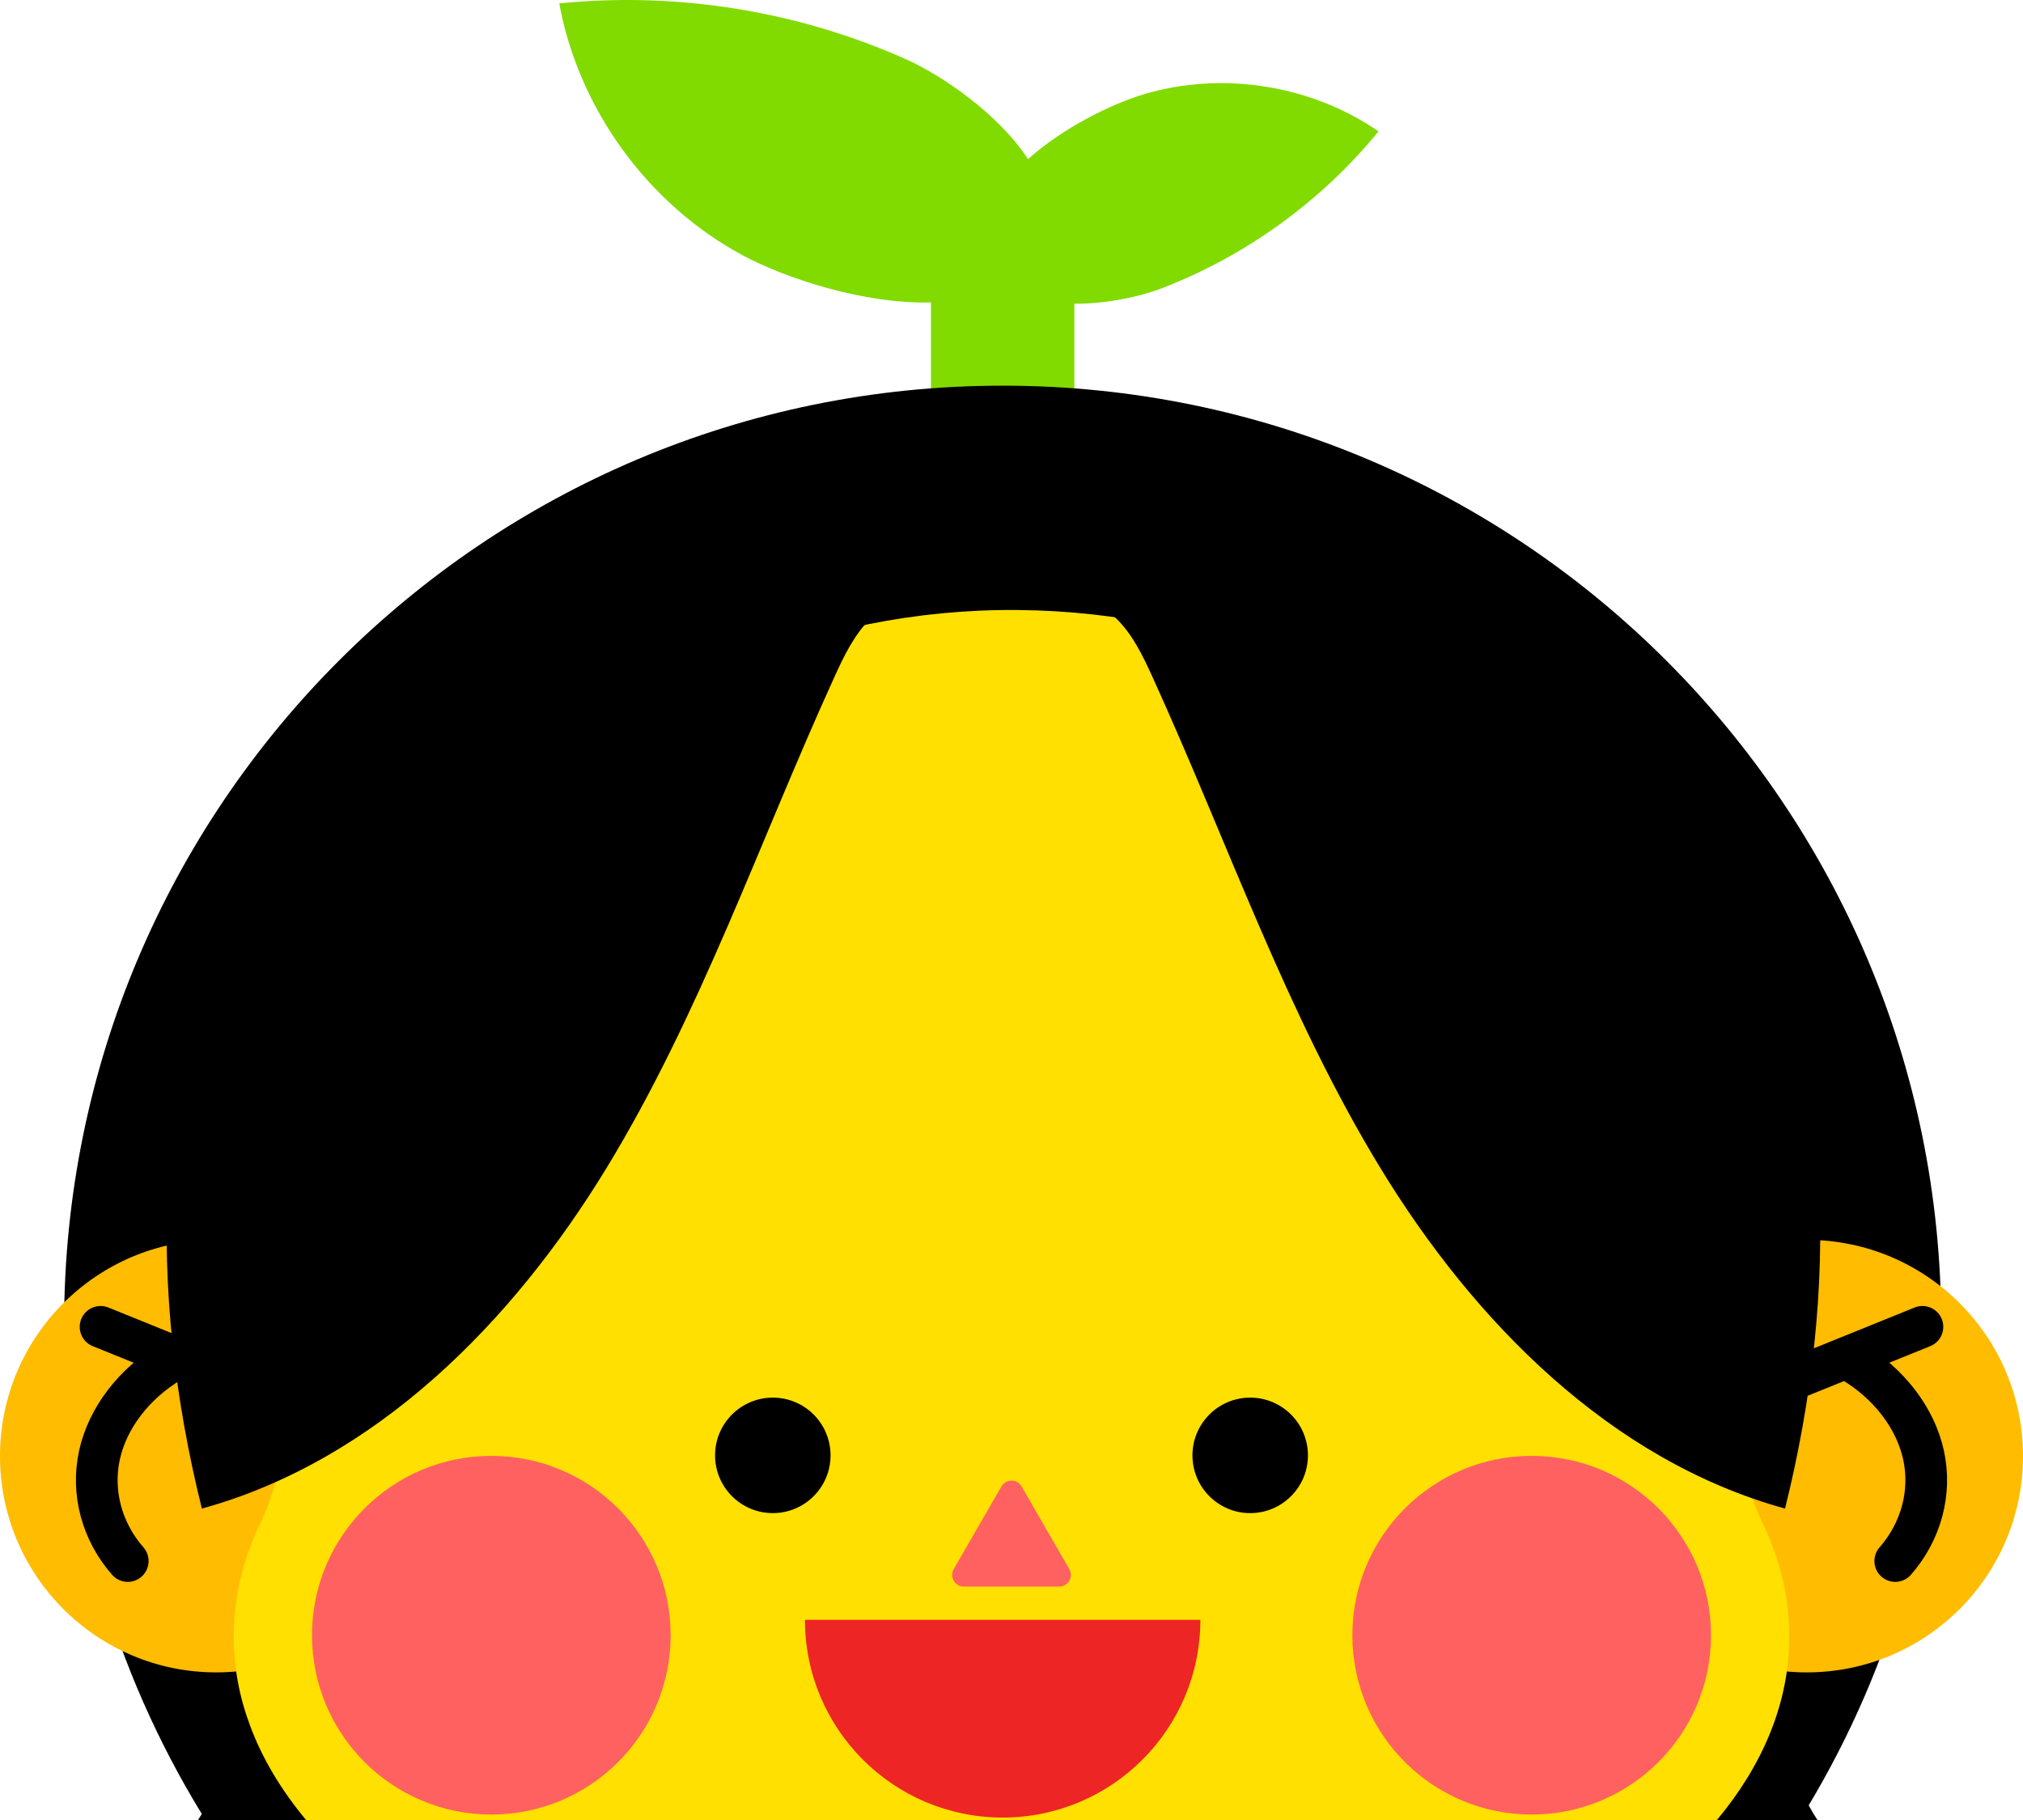 <svg xmlns="http://www.w3.org/2000/svg" id="Layer_1" data-name="Layer 1" viewBox="0 0 493.705 444.132"><defs><style>.cls-1{fill:none;stroke:#000;stroke-linecap:round;stroke-miterlimit:10;stroke-width:10.171px}.cls-2,.cls-6,.cls-7{stroke-width:0}.cls-6{fill:#ff6161}.cls-7{fill:#ffbc00}</style></defs><path d="M336.423 32.062c-13.98 17.12-32.5 30.49-53.14 38.38-5.06 1.93-13.22 3.72-21.09 3.69v29.71c0 9.66-7.84 17.5-17.5 17.5-9.67 0-17.5-7.84-17.5-17.5v-30.04c-16.39.45-35.59-5.93-45.96-11.51-23.08-12.41-40.02-35.68-44.75-61.46 28.77-2.91 58.28 1.85 84.68 13.66 8.77 3.92 22.58 13.36 29.72 24.35 8.58-7.71 20.45-13.49 28.15-15.8 19.18-5.77 40.9-2.35 57.39 9.02Z" style="fill:#81db00;stroke-width:0"/><path d="M473.743 323.162c0 42.91-11.8 83.07-32.34 117.4-.71 1.2-1.44 2.39-2.18 3.57H50.163c-.31-.49-.61-.98-.91-1.47-21.32-34.79-33.61-75.71-33.61-119.5 0-126.5 102.55-229.05 229.05-229.05s229.05 102.55 229.05 229.05Z" class="cls-2"/><path d="M443.533 444.132h-395.2c.31-.49.62-.98.92-1.47l.15-.24c4.06-7.1 7.96-14.18 11.6-21.38 5.32-10.52 10.09-21.27 13.97-32.63 5.79-16.92 9.63-34.29 12.16-51.98 1.65-11.49 2.73-22.05 11.64-30.29 9.12-8.44 22.03-14.27 32.36-21.1 19.24-12.77 38.51-25.54 57.75-38.31 4.29-2.85 9.27-4.61 14.41-4.69 14.49-.2 18.65 12.25 21.4 23.14 9.03 35.88 16.1 72.24 21.23 108.88 5.12-36.64 12.22-73 21.24-108.88 2.05-8.2 4.93-17.29 12.43-21.19 9.6-5 21 1.17 30.03 7.16 17.04 11.29 34.07 22.59 51.11 33.89 10.31 6.83 23.22 12.66 32.34 21.1 8.91 8.24 10.01 18.8 11.66 30.29 2.51 17.69 6.35 35.06 12.14 51.98 4.13 12.09 9.28 23.51 15.04 34.68 3.01 5.87 6.19 11.67 9.49 17.47.35.62.71 1.24 1.06 1.86.35.57.71 1.14 1.07 1.71Z" class="cls-2"/><path d="M326.813 444.132h-157.62c15.29-16.31 44.85-27.37 78.81-27.37s63.52 11.06 78.81 27.37Z" class="cls-7"/><circle cx="52.775" cy="355.34" r="52.775" class="cls-7"/><path d="m24.542 323.788 89.521 36.248m-72.279-27.811c-9.066 5.358-15.542 13.82-17.516 22.887-1.975 9.067.58 18.617 6.909 25.831" class="cls-1"/><circle cx="440.93" cy="355.34" r="52.775" class="cls-7"/><path d="m469.163 323.788-89.52 36.248m72.278-27.811c9.067 5.358 15.543 13.82 17.517 22.887s-.58 18.617-6.91 25.831" class="cls-1"/><path d="M436.673 399.362c0 8.16-1.64 16.1-4.76 23.73-2.99 7.33-7.34 14.37-12.9 21.04H74.693c-6.07-7.29-10.71-15.02-13.69-23.09-2.61-7-3.97-14.25-3.97-21.68 0-9.46 2.21-18.62 6.36-27.35 4.48-9.4 6.56-19.81 5.72-30.19-.35-4.34-.55-8.72-.58-13.13-.82-99.09 80.56-180.56 179.65-179.83 97.88.71 177 80.27 177 178.32 0 4.64-.18 9.23-.52 13.78-.81 10.56.89 21.19 5.49 30.73 4.26 8.82 6.52 18.1 6.52 27.67Z" style="fill:#ffe000;stroke-width:0"/><circle cx="188.601" cy="355.156" r="14.092" class="cls-2"/><circle cx="305.105" cy="355.156" r="14.092" class="cls-2"/><path d="m244.396 362.74-11.645 20.17c-1.092 1.891.273 4.256 2.457 4.256h23.29c2.184 0 3.549-2.365 2.457-4.256l-11.645-20.17c-1.092-1.89-3.823-1.89-4.915 0Z" class="cls-6"/><circle cx="119.906" cy="399.043" r="43.763" class="cls-6"/><circle cx="373.8" cy="399.043" r="43.763" class="cls-6"/><path d="M239.786 146.365c2.46-5.056-6.57 1.312-11.972-.247-5.402-1.56-11.329.9-15.348 4.832s-6.497 9.138-8.83 14.254c-18.277 40.105-32.679 82.192-55.615 119.828-22.936 37.636-56.263 71.402-98.753 83.108-13.114-52.668-12.781-109.646 11.94-157.965 24.72-48.32 76.581-84.496 130.743-80.973 17.925 1.166 37.031 2.812 47.835 17.163Zm5.322 0c-2.46-5.056 6.57 1.312 11.972-.247 5.402-1.56 11.329.9 15.348 4.832s6.498 9.138 8.83 14.254c18.277 40.105 32.68 82.192 55.615 119.828 22.936 37.636 56.263 71.402 98.754 83.108 13.113-52.668 12.78-109.646-11.94-157.965-24.72-48.32-76.582-84.496-130.744-80.973-17.924 1.166-37.03 2.812-47.835 17.163Z" class="cls-2"/><path d="M292.944 395.29c0 26.648-21.603 48.25-48.252 48.25s-48.251-21.602-48.251-48.25h96.503Z" style="fill:#ee2525;stroke-width:0"/></svg>